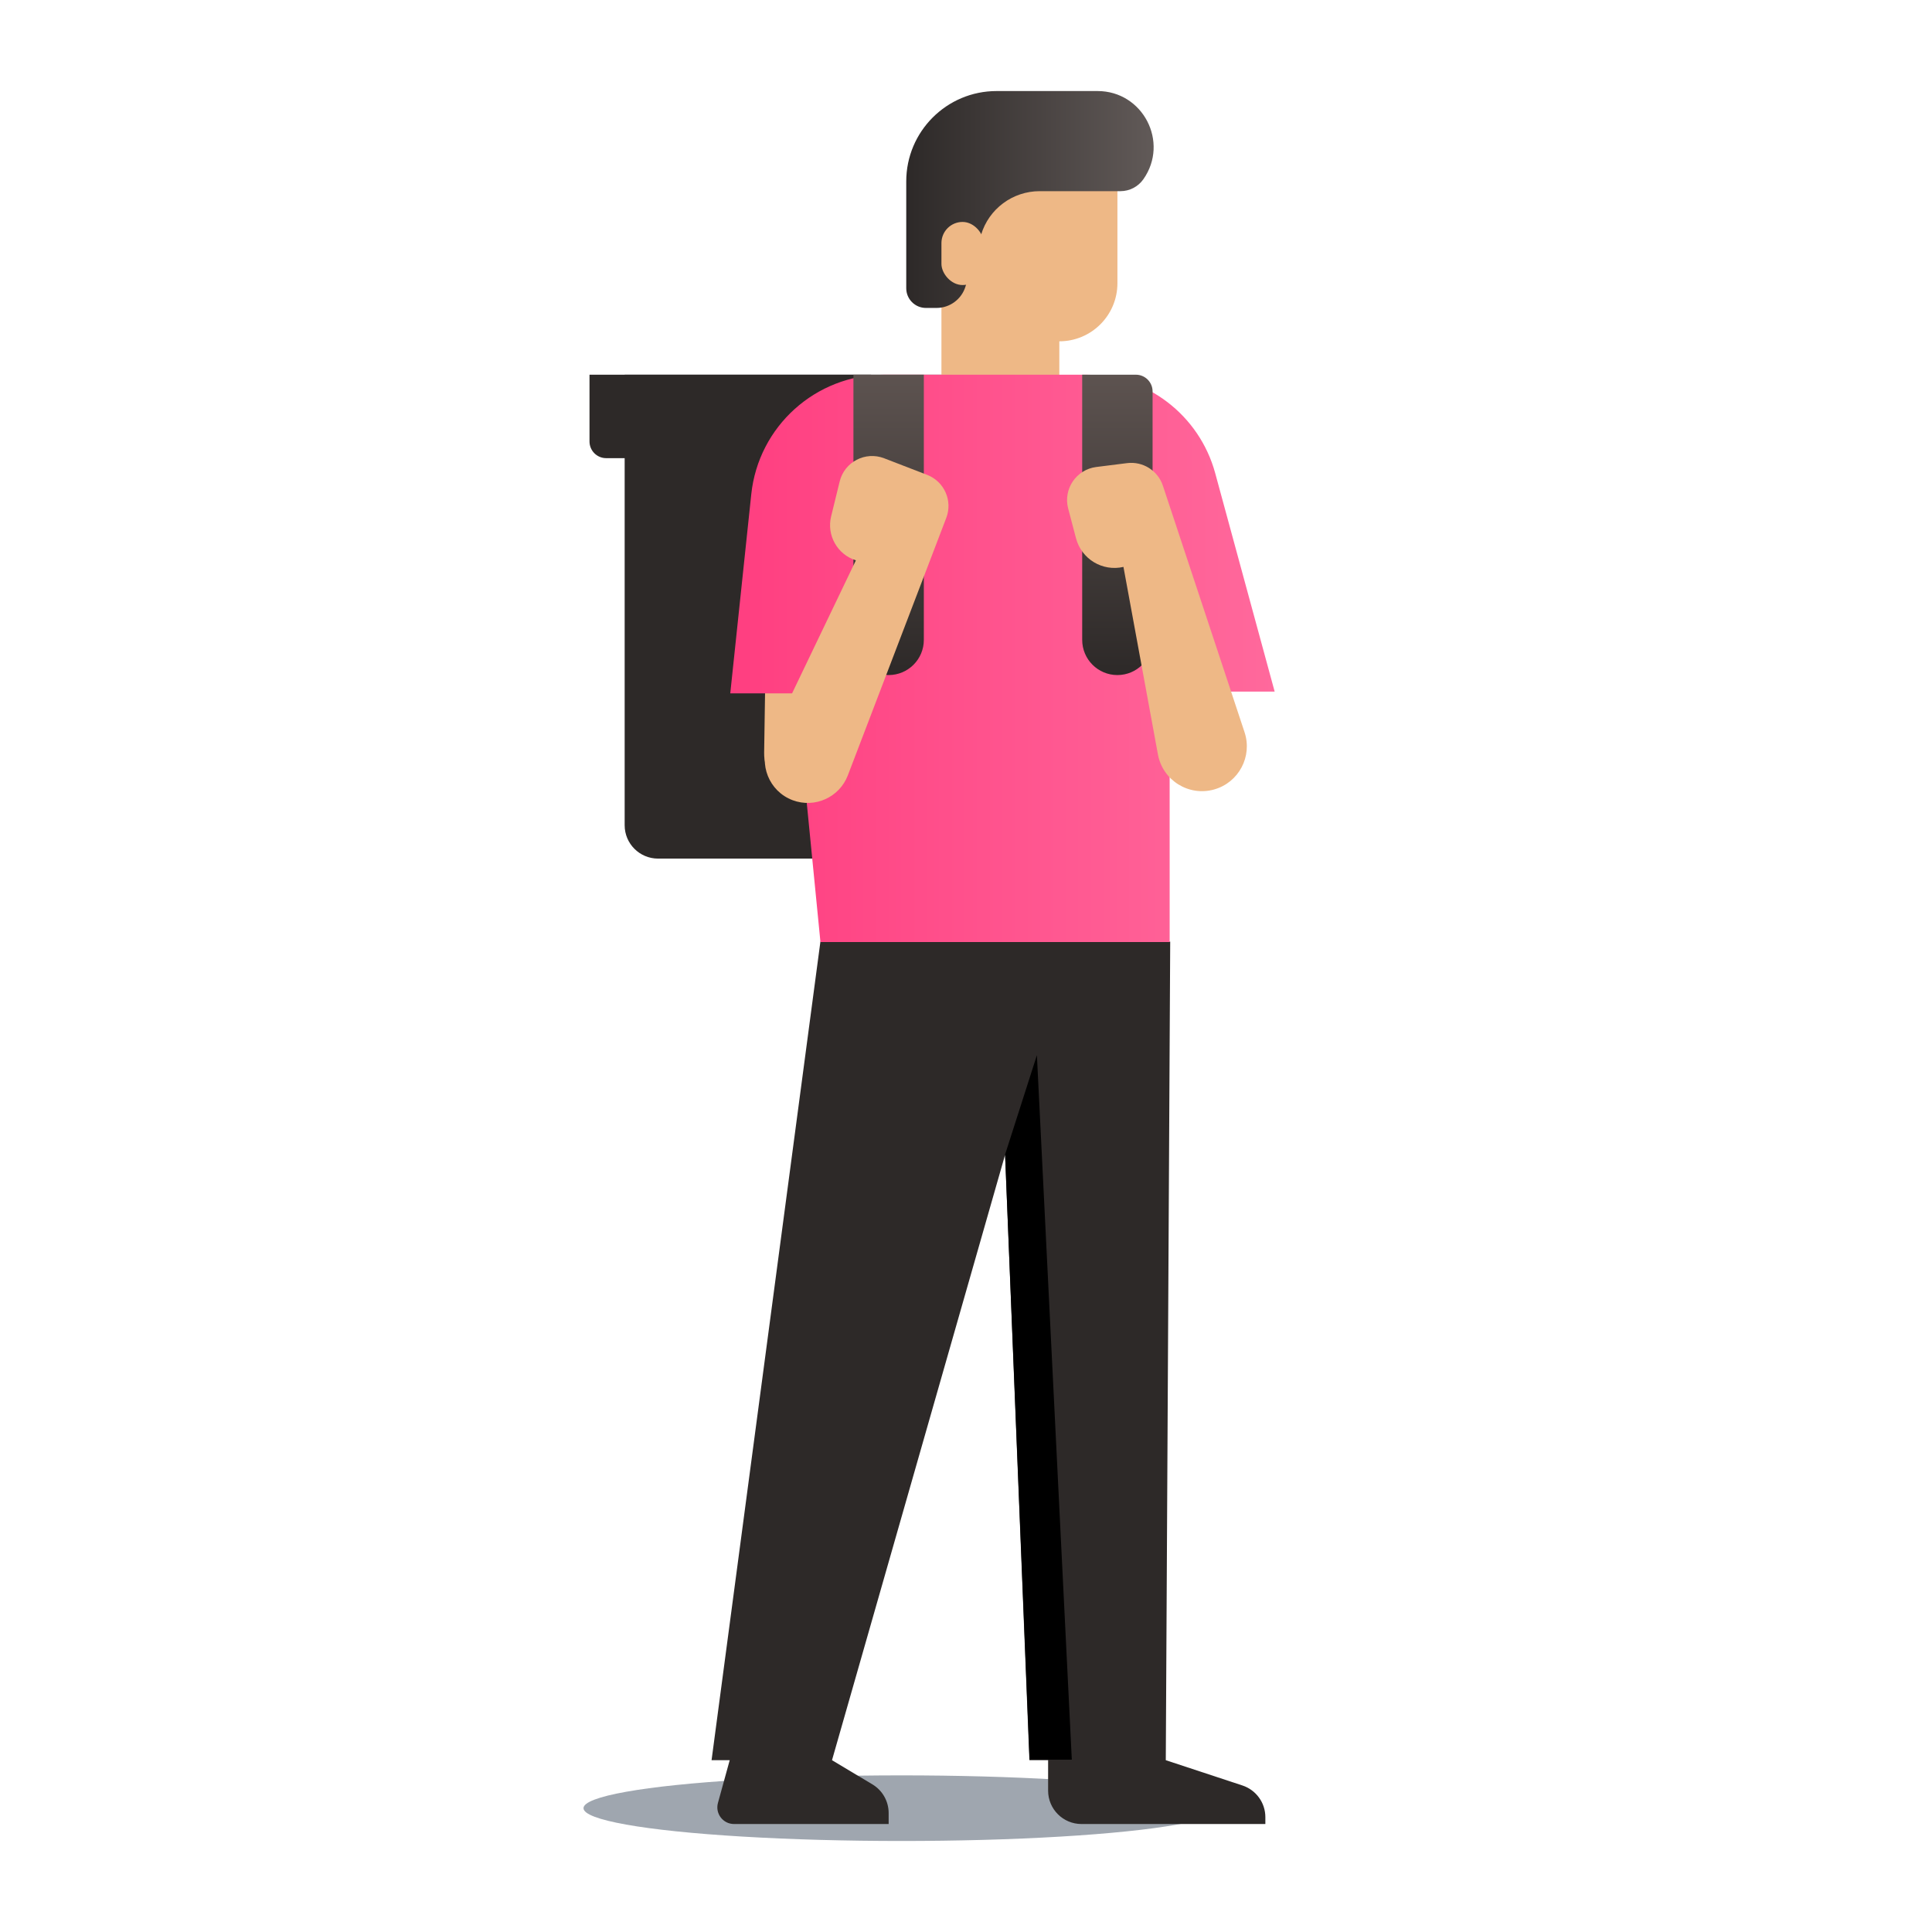 <svg width="56" height="56" viewBox="0 0 56 56" fill="none"
  xmlns="http://www.w3.org/2000/svg">
  <ellipse cx="26.132" cy="52.411" rx="9.219" ry="0.951" fill="#9FA6AF"/>
  <path d="M18.106 10.861H30.382V24.887H19.074C18.54 24.887 18.106 24.454 18.106 23.92V10.861Z" fill="#2D2928"/>
  <path d="M17.087 10.861H25.248V11.345C25.248 12.414 24.382 13.28 23.313 13.28H17.571C17.303 13.28 17.087 13.063 17.087 12.796V10.861Z" fill="#2D2928"/>
  <path d="M22.256 14.873L24.856 15.334L24.694 21.871C24.672 22.741 23.803 23.333 22.986 23.035V23.035C22.477 22.85 22.141 22.362 22.149 21.82L22.256 14.873Z" fill="#EEB886"/>
  <path d="M27.288 12.312H30.705V9.893C31.635 9.893 32.389 9.139 32.389 8.21V5.057H27.288V12.312Z" fill="#EEB886"/>
  <path d="M33.919 27.294H23.78L20.625 51.02H21.151L20.81 52.258C20.725 52.566 20.956 52.87 21.276 52.87H25.758V52.551C25.758 52.211 25.579 51.895 25.287 51.721L24.116 51.02L29.133 33.472L29.838 51.02H30.38V51.903C30.38 52.437 30.813 52.87 31.347 52.87H36.677V52.671C36.677 52.254 36.409 51.884 36.013 51.753L33.791 51.02L33.919 27.294Z" fill="#2D2928"/>
  <path d="M23.781 27.306L23.072 20.098L21.167 20.098L21.776 14.325C21.984 12.356 23.644 10.861 25.624 10.861L31.489 10.861C33.235 10.861 34.764 12.03 35.223 13.714L36.947 20.047H33.903V27.306H23.781Z" fill="url(#paint0_linear_3191_4666)"/>
  <path d="M26.268 5.258C26.268 3.811 27.44 2.639 28.887 2.639H31.813C33.128 2.639 33.897 4.12 33.141 5.196V5.196C32.989 5.412 32.741 5.541 32.477 5.541H30.136C29.353 5.541 28.663 6.053 28.438 6.802L27.986 8.302C27.874 8.672 27.533 8.926 27.145 8.926H26.839C26.523 8.926 26.268 8.67 26.268 8.355V5.258Z" fill="url(#paint1_linear_3191_4666)"/>
  <path d="M24.737 10.861H26.778V18.547C26.778 19.11 26.321 19.567 25.757 19.567V19.567C25.194 19.567 24.737 19.11 24.737 18.547V10.861Z" fill="url(#paint2_linear_3191_4666)"/>
  <path d="M31.368 10.861H32.925C33.192 10.861 33.408 11.078 33.408 11.345V18.547C33.408 19.11 32.952 19.567 32.388 19.567V19.567C31.825 19.567 31.368 19.11 31.368 18.547V10.861Z" fill="url(#paint3_linear_3191_4666)"/>
  <path d="M30.962 14.742C30.812 14.177 31.196 13.609 31.776 13.536L32.668 13.424C33.126 13.366 33.562 13.64 33.707 14.079L36.074 21.224C36.307 21.927 35.906 22.682 35.193 22.883V22.883C34.457 23.091 33.701 22.62 33.563 21.867L32.564 16.432V16.432C31.957 16.573 31.348 16.206 31.189 15.603L30.962 14.742Z" fill="#EEB886"/>
  <rect x="27.288" y="6.433" width="1.225" height="1.829" rx="0.613" fill="#EEB886"/>
  <path d="M27.428 15.012C27.619 14.514 27.37 13.956 26.873 13.764L25.627 13.283C25.083 13.073 24.478 13.388 24.339 13.954L24.091 14.966C23.956 15.514 24.27 16.072 24.808 16.242V16.242L22.29 21.491C21.975 22.149 22.291 22.937 22.974 23.194V23.194C23.615 23.435 24.33 23.113 24.575 22.474L27.428 15.012Z" fill="#EEB886"/>
  <path d="M29.133 33.464L30.055 30.585L31.067 51.005H29.843L29.133 33.464Z" fill="black"/>
  <defs>
    <linearGradient id="paint0_linear_3191_4666" x1="36.947" y1="19.084" x2="21.167" y2="19.084" gradientUnits="userSpaceOnUse">
      <stop stop-color="#FF699C"/>
      <stop offset="1" stop-color="#FF3E80"/>
    </linearGradient>
    <linearGradient id="paint1_linear_3191_4666" x1="34.939" y1="5.782" x2="26.268" y2="5.782" gradientUnits="userSpaceOnUse">
      <stop stop-color="#6C6462"/>
      <stop offset="1" stop-color="#2D2928"/>
    </linearGradient>
    <linearGradient id="paint2_linear_3191_4666" x1="25.757" y1="19.567" x2="25.757" y2="10.861" gradientUnits="userSpaceOnUse">
      <stop stop-color="#2D2928"/>
      <stop offset="1" stop-color="#5D5350"/>
    </linearGradient>
    <linearGradient id="paint3_linear_3191_4666" x1="32.388" y1="19.567" x2="32.388" y2="10.861" gradientUnits="userSpaceOnUse">
      <stop stop-color="#2D2928"/>
      <stop offset="1" stop-color="#5D5350"/>
    </linearGradient>
  </defs>
</svg>
